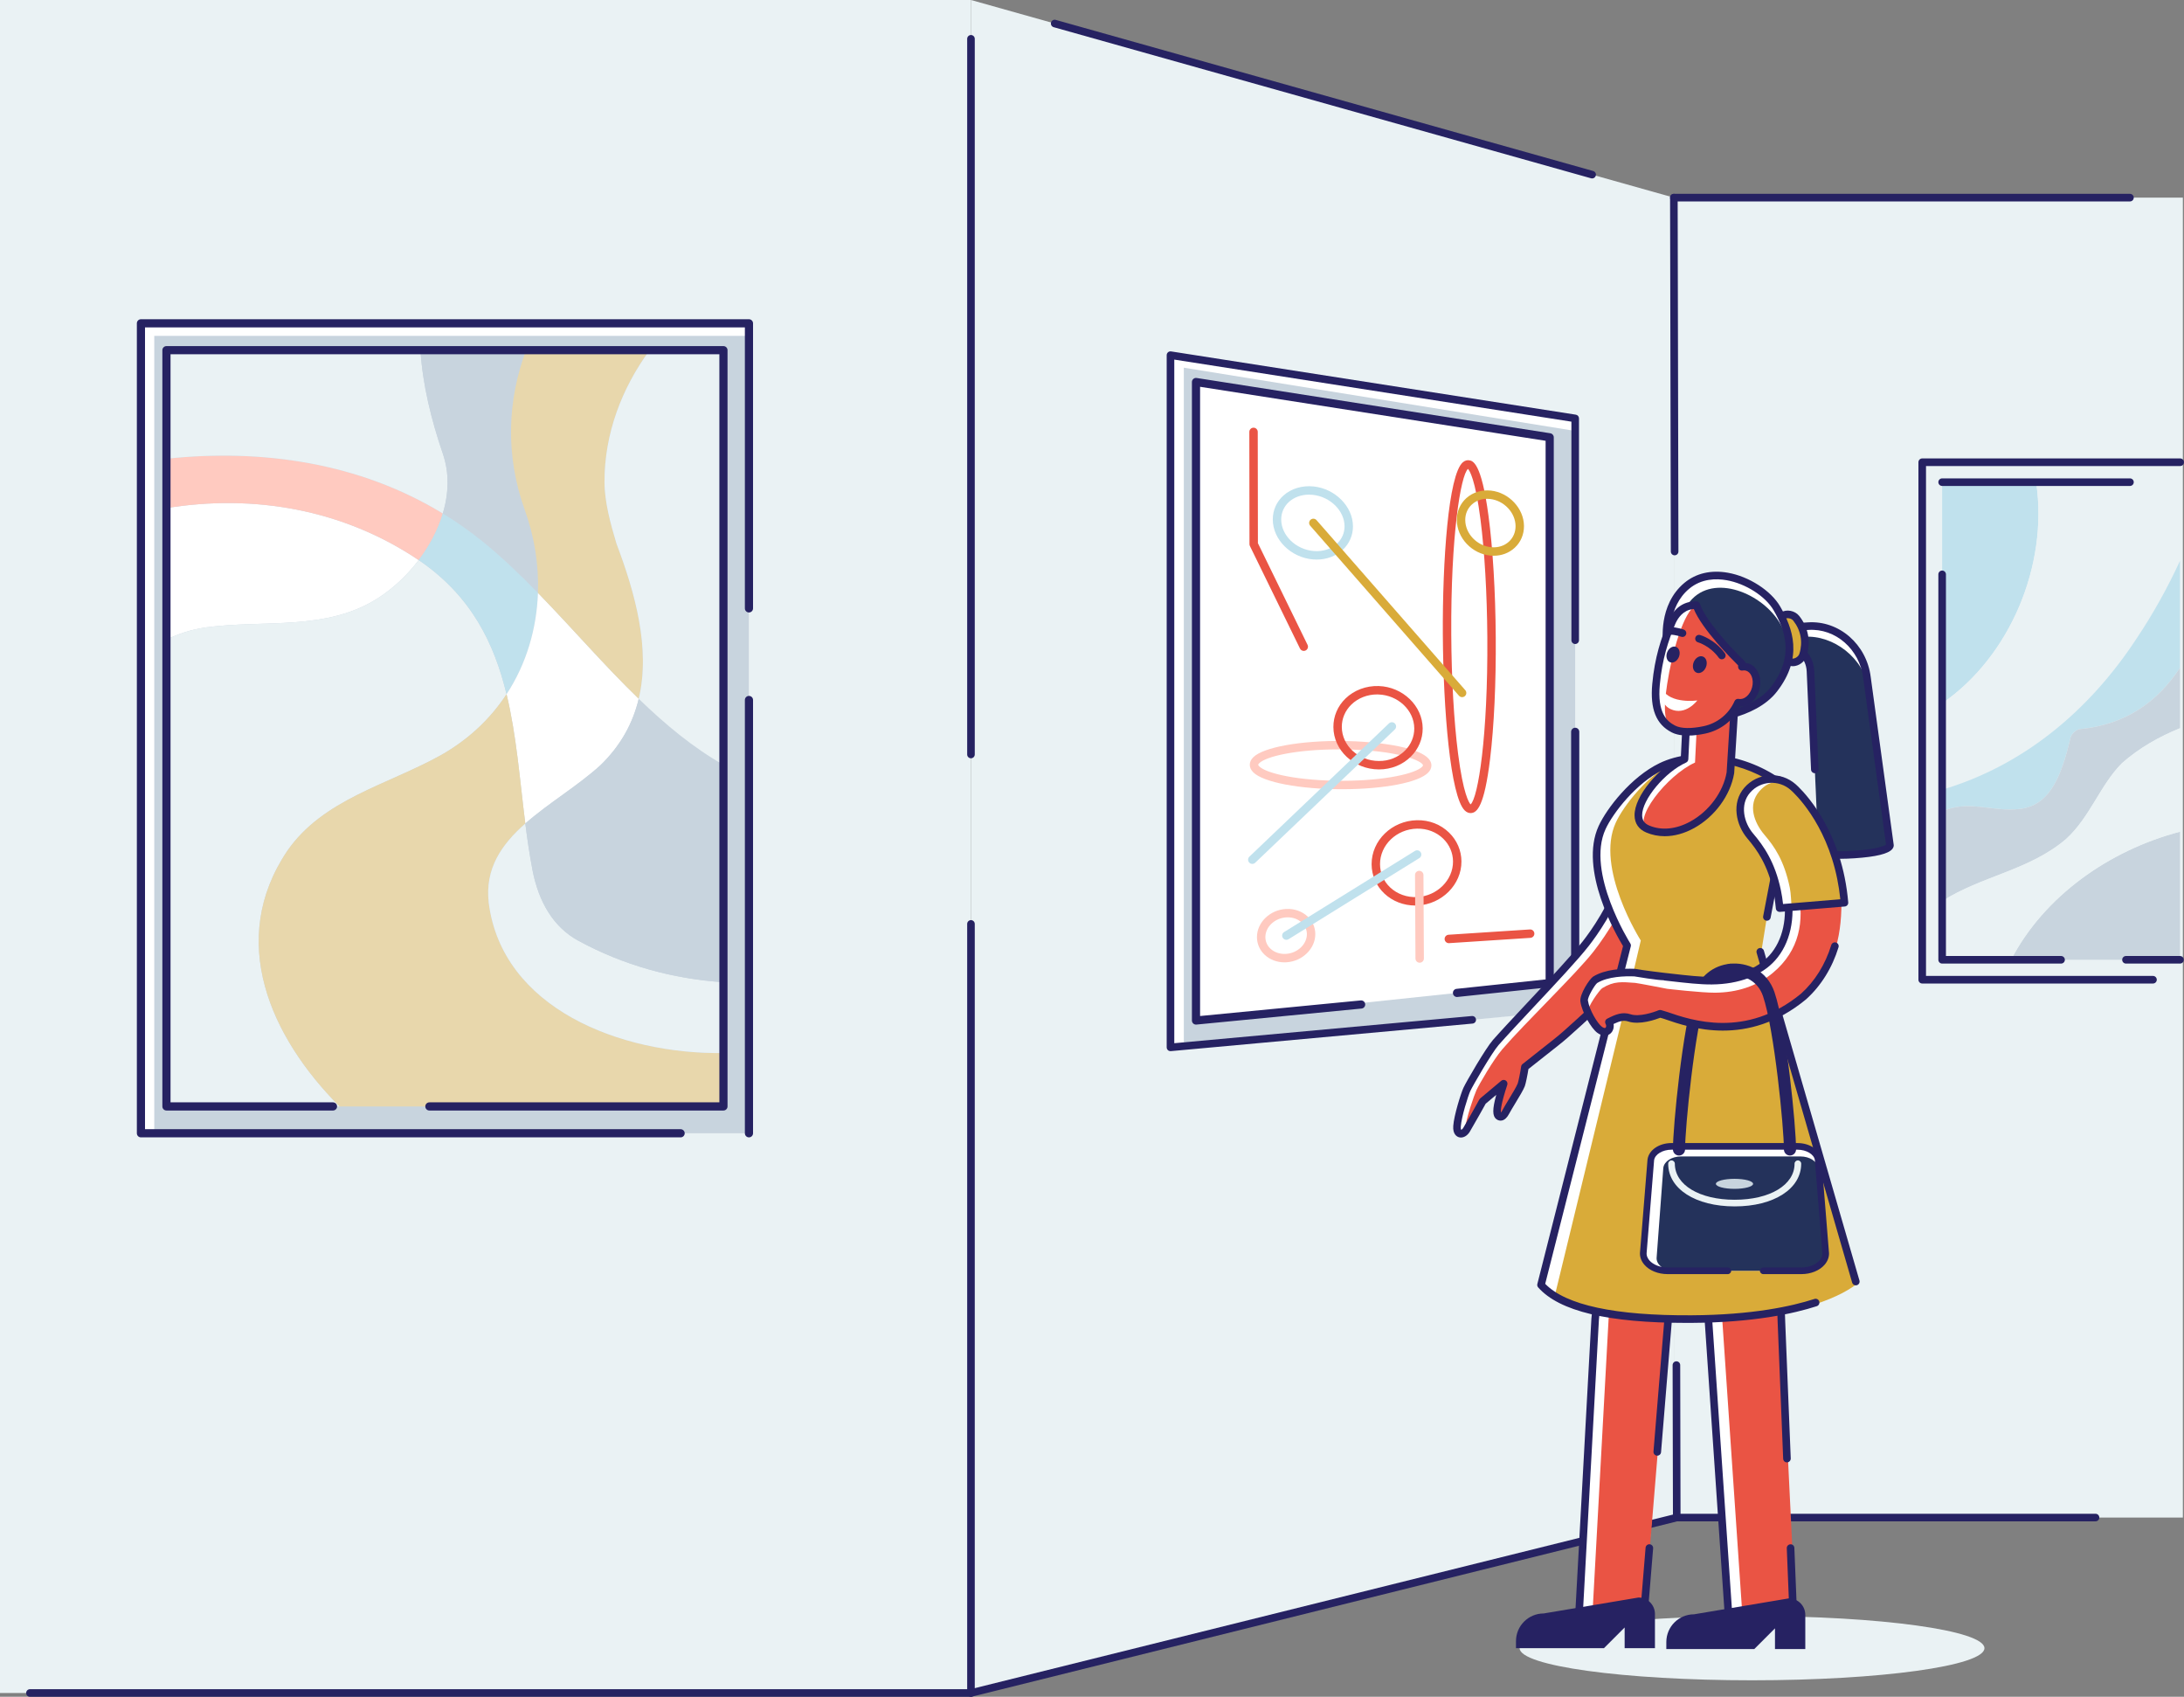 <?xml version="1.0" encoding="UTF-8"?><svg xmlns="http://www.w3.org/2000/svg" xmlns:xlink="http://www.w3.org/1999/xlink" height="683.5" preserveAspectRatio="xMidYMid meet" version="1.0" viewBox="0.0 -0.0 880.0 683.5" width="880.0" zoomAndPan="magnify"><rect x="0.0" y="-0.0" width="880.0" height="683.5" fill="#808080" stroke="none"/><defs><clipPath id="a"><path d="M 674 79 L 879.988 79 L 879.988 612 L 674 612 Z M 674 79"/></clipPath><clipPath id="b"><path d="M 772 184 L 879.988 184 L 879.988 397 L 772 397 Z M 772 184"/></clipPath><clipPath id="c"><path d="M 855 385 L 879.988 385 L 879.988 389 L 855 389 Z M 855 385"/></clipPath><clipPath id="d"><path d="M 389 609 L 846 609 L 846 683.5 L 389 683.5 Z M 389 609"/></clipPath><clipPath id="e"><path d="M 10 370 L 393 370 L 393 683.5 L 10 683.5 Z M 10 370"/></clipPath></defs><g><g id="change1_1"><path d="M 391.234 681.973 L 0 681.973 L 0 -0.004 L 391.234 -0.004 L 391.234 681.973" fill="#eaf2f4"/></g><g clip-path="url(#a)" id="change1_11"><path d="M 674.449 611.297 L 879.539 611.297 L 879.539 79.609 L 674.449 79.609 L 674.449 611.297" fill="#eaf2f4"/></g><g id="change1_2"><path d="M 674.449 611.297 L 391.234 681.973 L 391.234 -0.004 L 674.449 79.609 L 674.449 611.297" fill="#eaf2f4"/></g><g id="change2_1"><path d="M 820.5 194.77 C 820.473 194.59 820.445 194.406 820.418 194.227 L 782.551 194.227 L 782.551 283.32 C 810.07 264.34 825.199 227.652 820.5 194.77" fill="#c0e1ed"/></g><g id="change1_3"><path d="M 860.707 257.488 C 867.605 247.223 873.438 236.672 878.387 225.895 L 878.387 194.227 L 820.418 194.227 C 820.445 194.406 820.473 194.59 820.5 194.77 C 825.199 227.652 810.07 264.34 782.551 283.32 L 782.551 318.105 C 814.996 308.488 841.516 286.656 860.707 257.488" fill="#eaf2f4"/></g><g id="change2_2"><path d="M 814.066 325.84 C 826.934 324.23 830.953 310.562 834.168 297.695 C 834.168 296.09 836.582 293.676 838.191 293.676 C 856.691 291.887 869.43 282.562 878.387 268.996 L 878.387 225.895 C 873.438 236.672 867.605 247.223 860.707 257.488 C 841.516 286.656 814.996 308.488 782.551 318.105 L 782.551 326.902 C 792.898 321.949 802.875 327.238 814.066 325.84" fill="#c0e1ed"/></g><g id="change3_1"><path d="M 810.312 386.621 L 878.387 386.621 L 878.387 335.023 C 849.891 342.504 823.684 360.922 810.312 386.621" fill="#c8d4de"/></g><g id="change3_2"><path d="M 855.078 307.344 C 862.117 301.184 870.02 296.738 878.387 293.34 L 878.387 268.996 C 869.43 282.562 856.691 291.887 838.191 293.676 C 836.582 293.676 834.168 296.09 834.168 297.695 C 830.953 310.562 826.934 324.23 814.066 325.84 C 802.875 327.238 792.898 321.949 782.551 326.902 L 782.551 363.008 C 798.465 352.797 817.695 350.645 832.562 337.902 C 842.211 329.055 846.23 316.191 855.078 307.344" fill="#c8d4de"/></g><g id="change1_4"><path d="M 855.078 307.344 C 846.23 316.191 842.211 329.055 832.562 337.902 C 817.695 350.645 798.465 352.797 782.551 363.008 L 782.551 386.621 L 810.312 386.621 C 823.684 360.922 849.891 342.504 878.387 335.023 L 878.387 293.34 C 870.02 296.738 862.117 301.184 855.078 307.344" fill="#eaf2f4"/></g><g clip-path="url(#b)" id="change4_37"><path d="M 867.504 396.18 L 774.52 396.18 C 773.676 396.18 772.992 395.492 772.992 394.652 L 772.992 186.195 C 772.992 185.352 773.676 184.664 774.52 184.664 L 878.469 184.664 C 879.312 184.664 879.996 185.352 879.996 186.195 C 879.996 187.035 879.312 187.723 878.469 187.723 L 776.047 187.723 L 776.047 393.121 L 867.504 393.121 C 868.348 393.121 869.031 393.809 869.031 394.652 C 869.031 395.492 868.348 396.18 867.504 396.18" fill="#262262"/></g><g id="change4_1"><path d="M 858.227 195.754 L 782.551 195.754 C 781.707 195.754 781.023 195.07 781.023 194.227 C 781.023 193.383 781.707 192.699 782.551 192.699 L 858.227 192.699 C 859.07 192.699 859.754 193.383 859.754 194.227 C 859.754 195.07 859.07 195.754 858.227 195.754" fill="#262262"/></g><g id="change4_2"><path d="M 830.469 388.148 L 782.551 388.148 C 781.707 388.148 781.023 387.465 781.023 386.621 L 781.023 231.359 C 781.023 230.516 781.707 229.832 782.551 229.832 C 783.395 229.832 784.082 230.516 784.082 231.359 L 784.082 385.094 L 830.469 385.094 C 831.312 385.094 831.996 385.777 831.996 386.621 C 831.996 387.465 831.312 388.148 830.469 388.148" fill="#262262"/></g><g clip-path="url(#c)" id="change4_36"><path d="M 878.387 388.148 L 856.621 388.148 C 855.777 388.148 855.094 387.465 855.094 386.621 C 855.094 385.777 855.777 385.094 856.621 385.094 L 878.387 385.094 C 879.23 385.094 879.914 385.777 879.914 386.621 C 879.914 387.465 879.23 388.148 878.387 388.148" fill="#262262"/></g><g clip-path="url(#d)" id="change4_38"><path d="M 391.234 683.5 C 390.551 683.5 389.926 683.035 389.754 682.34 C 389.551 681.52 390.047 680.691 390.867 680.488 L 675.238 609.812 C 675.359 609.781 675.484 609.77 675.609 609.77 L 844.348 609.77 C 845.191 609.77 845.875 610.453 845.875 611.297 C 845.875 612.141 845.191 612.824 844.348 612.824 L 675.797 612.824 L 391.605 683.453 C 391.48 683.484 391.355 683.5 391.234 683.5" fill="#262262"/></g><g clip-path="url(#e)" id="change4_35"><path d="M 391.234 683.5 L 12.062 683.5 C 11.219 683.5 10.535 682.816 10.535 681.973 C 10.535 681.129 11.219 680.445 12.062 680.445 L 389.707 680.445 L 389.707 372.172 C 389.707 371.328 390.391 370.645 391.234 370.645 C 392.078 370.645 392.762 371.328 392.762 372.172 L 392.762 681.973 C 392.762 682.816 392.078 683.5 391.234 683.5" fill="#262262"/></g><g id="change4_3"><path d="M 391.234 305.449 C 390.391 305.449 389.707 304.766 389.707 303.922 L 389.707 15.637 C 389.707 14.793 390.391 14.109 391.234 14.109 C 392.078 14.109 392.762 14.793 392.762 15.637 L 392.762 303.922 C 392.762 304.766 392.078 305.449 391.234 305.449" fill="#262262"/></g><g id="change4_4"><path d="M 641.52 71.883 C 641.383 71.883 641.246 71.863 641.105 71.824 L 424.551 10.949 C 423.738 10.719 423.266 9.879 423.492 9.066 C 423.723 8.254 424.566 7.781 425.375 8.008 L 641.934 68.883 C 642.746 69.113 643.219 69.953 642.992 70.77 C 642.801 71.441 642.188 71.883 641.52 71.883" fill="#262262"/></g><g id="change4_5"><path d="M 674.758 223.695 C 673.918 223.695 673.234 223.016 673.23 222.172 L 672.922 79.613 C 672.918 78.77 673.602 78.086 674.445 78.082 C 674.445 78.082 674.449 78.082 674.449 78.082 C 675.289 78.082 675.977 78.766 675.977 79.609 L 676.289 222.164 C 676.289 223.008 675.605 223.695 674.762 223.695 C 674.762 223.695 674.762 223.695 674.758 223.695" fill="#262262"/></g><g id="change4_6"><path d="M 675.609 612.824 C 674.766 612.824 674.082 612.141 674.082 611.297 L 673.945 549.891 C 673.945 549.047 674.629 548.363 675.473 548.359 C 676.316 548.359 677 549.043 677.004 549.887 L 677.137 611.293 C 677.137 612.137 676.457 612.82 675.613 612.824 C 675.609 612.824 675.609 612.824 675.609 612.824" fill="#262262"/></g><g id="change4_7"><path d="M 858.227 81.141 L 674.449 81.141 C 673.605 81.141 672.922 80.453 672.922 79.609 C 672.922 78.766 673.605 78.082 674.449 78.082 L 858.227 78.082 C 859.07 78.082 859.754 78.766 859.754 79.609 C 859.754 80.453 859.07 81.141 858.227 81.141" fill="#262262"/></g><g id="change5_1"><path d="M 471.625 421.898 L 471.625 143.066 L 634.695 168.543 L 634.695 406.828 L 471.625 421.898" fill="#fff"/></g><g id="change3_3"><path d="M 477 421.898 L 477 148.113 L 634.695 173.594 L 634.695 406.828 L 477 421.898" fill="#c8d4de"/></g><g id="change5_2"><path d="M 624.414 396.012 L 481.906 411.078 L 481.906 153.883 L 624.414 176.152 L 624.414 396.012" fill="#fff"/></g><g id="change4_8"><path d="M 471.629 423.426 C 471.246 423.426 470.879 423.285 470.598 423.027 C 470.281 422.738 470.098 422.324 470.098 421.898 L 470.098 143.066 C 470.098 142.617 470.293 142.195 470.633 141.902 C 470.973 141.613 471.418 141.484 471.863 141.555 L 634.93 167.035 C 635.676 167.148 636.223 167.789 636.223 168.543 L 636.223 257.891 C 636.223 258.734 635.539 259.418 634.695 259.418 C 633.852 259.418 633.168 258.734 633.168 257.891 L 633.168 169.852 L 473.156 144.852 L 473.156 420.223 L 593.066 409.273 C 593.91 409.195 594.648 409.816 594.727 410.656 C 594.805 411.496 594.184 412.238 593.344 412.316 L 471.766 423.418 C 471.719 423.422 471.672 423.426 471.629 423.426" fill="#262262"/></g><g id="change4_9"><path d="M 634.695 408.477 C 633.789 408.477 633.051 407.738 633.051 406.828 L 633.051 294.789 C 633.051 293.883 633.789 293.145 634.695 293.145 C 635.602 293.145 636.34 293.883 636.34 294.789 L 636.34 406.828 C 636.34 407.738 635.602 408.477 634.695 408.477" fill="#262262"/></g><g id="change4_10"><path d="M 481.906 412.723 C 481.496 412.723 481.105 412.574 480.801 412.297 C 480.457 411.984 480.262 411.543 480.262 411.078 L 480.262 153.883 C 480.262 153.402 480.473 152.945 480.836 152.633 C 481.199 152.32 481.684 152.18 482.16 152.258 L 624.672 174.527 C 625.469 174.652 626.062 175.344 626.062 176.152 L 626.062 396.012 C 626.062 396.855 625.426 397.559 624.59 397.648 L 587.234 401.598 C 586.328 401.699 585.523 401.035 585.43 400.137 C 585.332 399.23 585.988 398.422 586.891 398.324 L 622.773 394.531 L 622.773 177.559 L 483.551 155.805 L 483.551 409.27 L 548.285 402.988 C 549.191 402.906 549.996 403.566 550.082 404.469 C 550.168 405.371 549.508 406.176 548.605 406.266 L 482.062 412.719 C 482.012 412.723 481.957 412.723 481.906 412.723" fill="#262262"/></g><g id="change2_3"><path d="M 527.457 199.25 C 524.355 199.25 521.477 200.273 519.391 202.152 C 517.352 203.988 516.234 206.512 516.238 209.262 C 516.25 215.672 522.141 221.371 529.367 221.965 C 532.949 222.258 536.352 221.184 538.691 219.02 C 540.676 217.184 541.766 214.684 541.758 211.984 C 541.734 205.754 536 200.078 528.977 199.332 C 528.465 199.277 527.957 199.25 527.457 199.25 Z M 530.523 225.402 C 530.047 225.402 529.57 225.383 529.09 225.344 C 520.148 224.613 512.863 217.398 512.848 209.266 C 512.84 205.543 514.355 202.121 517.117 199.633 C 520.254 196.805 524.707 195.465 529.336 195.957 C 538.027 196.879 545.121 204.062 545.148 211.973 C 545.164 215.637 543.688 219.023 540.996 221.512 C 538.281 224.02 534.523 225.402 530.523 225.402" fill="#c0e1ed"/></g><g id="change6_1"><path d="M 556.055 348.129 C 556.066 351.676 557.512 354.988 560.117 357.453 C 562.945 360.137 566.922 361.566 571.016 361.355 C 579.031 360.957 585.512 354.523 585.465 347.012 C 585.445 343.555 584.047 340.297 581.527 337.844 C 578.766 335.152 575.016 333.715 570.973 333.793 C 562.715 333.957 556.02 340.387 556.055 348.129 Z M 570.246 364.766 C 565.562 364.766 561.062 363.027 557.781 359.918 C 554.496 356.805 552.68 352.625 552.66 348.145 C 552.621 338.559 560.805 330.602 570.906 330.402 C 575.883 330.281 580.48 332.082 583.895 335.41 C 587.07 338.508 588.832 342.617 588.859 346.988 C 588.914 356.293 580.988 364.258 571.184 364.742 C 570.871 364.758 570.559 364.766 570.246 364.766" fill="#ea5444"/></g><g id="change7_1"><path d="M 518.871 369.52 C 518.707 369.52 518.547 369.523 518.383 369.531 C 513.676 369.773 509.852 373.344 509.859 377.488 C 509.863 379.262 510.594 380.926 511.926 382.164 C 513.516 383.648 515.809 384.402 518.219 384.238 C 522.844 383.926 526.598 380.355 526.586 376.289 C 526.582 374.539 525.859 372.891 524.551 371.656 C 523.105 370.285 521.055 369.52 518.871 369.52 Z M 517.574 387.656 C 514.551 387.656 511.688 386.582 509.613 384.645 C 507.586 382.758 506.469 380.219 506.465 377.492 C 506.457 371.57 511.727 366.477 518.211 366.145 C 521.5 365.969 524.66 367.086 526.887 369.191 C 528.871 371.074 529.973 373.59 529.977 376.277 C 529.992 382.102 524.824 387.191 518.449 387.625 C 518.156 387.645 517.863 387.656 517.574 387.656" fill="#ffcac0"/></g><g id="change6_2"><path d="M 591.496 188.879 C 588.527 191.461 584.523 216.039 584.758 255.672 C 584.859 273.469 585.828 290.43 587.48 303.43 C 589.578 319.926 591.934 323.387 592.547 324.027 C 595.547 321.449 599.566 296.668 599.289 256.676 C 599.168 239.051 598.195 222.242 596.547 209.352 C 594.453 192.984 592.113 189.527 591.496 188.879 Z M 592.535 327.523 C 591.945 327.523 591.07 327.336 590.191 326.477 C 584.379 320.773 581.539 285.785 581.363 255.691 C 581.188 225.84 583.617 191.379 589.367 186.262 C 590.316 185.414 591.25 185.328 591.867 185.406 C 593.355 185.59 596.848 186.02 599.746 207.668 C 601.512 220.852 602.555 238.25 602.684 256.652 C 602.812 275.156 602 292.574 600.402 305.699 C 598.07 324.867 595.137 327.488 592.57 327.523 C 592.559 327.523 592.547 327.523 592.535 327.523" fill="#ea5444"/></g><g id="change7_2"><path d="M 539.527 301.859 C 522.285 301.859 510.152 304.688 507.367 307.445 C 507.07 307.738 506.969 307.961 506.969 308.066 C 506.969 308.18 507.074 308.406 507.375 308.703 C 510.266 311.578 523.117 314.57 541.332 314.52 C 558.352 314.445 570.352 311.562 573 308.887 C 573.273 308.609 573.371 308.406 573.371 308.312 C 573.359 306.637 563.477 302.113 541.266 301.871 C 540.684 301.863 540.102 301.859 539.527 301.859 Z M 540.691 317.914 C 523.66 317.914 509.031 315.137 504.984 311.109 C 504.051 310.184 503.574 309.16 503.574 308.074 C 503.574 306.98 504.047 305.961 504.98 305.035 C 509.066 300.984 524.004 298.293 541.305 298.477 C 553.551 298.609 576.723 300.836 576.762 308.293 C 576.77 309.359 576.312 310.363 575.41 311.273 C 571.551 315.176 557.859 317.844 541.348 317.91 C 541.129 317.91 540.91 317.914 540.691 317.914" fill="#ffcac0"/></g><g id="change6_3"><path d="M 554.879 279.73 C 550.945 279.73 547.191 281.199 544.516 283.801 C 542.016 286.23 540.645 289.434 540.656 292.828 C 540.684 300.363 547.375 306.516 555.578 306.543 C 559.648 306.594 563.402 305.059 566.125 302.328 C 568.547 299.906 569.867 296.742 569.852 293.422 C 569.812 286.133 563.324 279.996 555.387 279.742 C 555.219 279.734 555.051 279.73 554.879 279.73 Z M 555.633 309.934 C 555.609 309.934 555.59 309.934 555.566 309.934 C 545.504 309.902 537.297 302.234 537.266 292.84 C 537.25 288.516 538.984 284.441 542.148 281.367 C 545.598 278.016 550.473 276.188 555.496 276.348 C 565.234 276.66 573.195 284.312 573.242 293.402 C 573.266 297.637 571.59 301.656 568.527 304.727 C 565.172 308.086 560.594 309.934 555.633 309.934" fill="#ea5444"/></g><g id="change8_1"><path d="M 599.191 200.93 C 596.863 200.93 594.734 201.707 593.109 203.172 C 591.344 204.762 590.379 207.004 590.395 209.492 C 590.43 215.008 595.141 219.914 600.898 220.426 C 603.637 220.676 606.164 219.867 608.016 218.164 C 609.742 216.57 610.684 214.344 610.664 211.895 C 610.621 206.516 606.02 201.629 600.402 200.996 C 599.992 200.953 599.59 200.93 599.191 200.93 Z M 601.863 223.863 C 601.445 223.863 601.023 223.844 600.598 223.805 C 593.145 223.141 587.047 216.73 587 209.512 C 586.98 206.043 588.344 202.895 590.84 200.648 C 593.438 198.312 597.055 197.207 600.777 197.625 C 608.047 198.438 614.004 204.828 614.059 211.867 C 614.082 215.289 612.754 218.41 610.312 220.656 C 608.047 222.746 605.082 223.863 601.863 223.863" fill="#d9ab39"/></g><g id="change2_4"><path d="M 504.594 347.996 C 504.145 347.996 503.699 347.82 503.363 347.473 C 502.719 346.793 502.742 345.719 503.422 345.074 L 559.66 291.398 C 560.34 290.75 561.414 290.773 562.059 291.453 C 562.707 292.133 562.68 293.203 562.004 293.852 L 505.762 347.527 C 505.434 347.84 505.012 347.996 504.594 347.996" fill="#c0e1ed"/></g><g id="change8_2"><path d="M 589.133 280.824 C 588.66 280.824 588.191 280.629 587.855 280.242 L 527.914 211.758 C 527.297 211.051 527.371 209.98 528.074 209.363 C 528.781 208.746 529.852 208.816 530.469 209.523 L 590.406 278.012 C 591.023 278.715 590.953 279.785 590.246 280.402 C 589.926 280.684 589.527 280.824 589.133 280.824" fill="#d9ab39"/></g><g id="change7_3"><path d="M 572.027 387.801 C 571.098 387.801 570.336 387.047 570.332 386.113 L 570.156 352.48 C 570.152 351.543 570.906 350.781 571.844 350.777 C 571.848 350.777 571.852 350.777 571.855 350.777 C 572.785 350.777 573.547 351.531 573.551 352.465 L 573.727 386.098 C 573.73 387.031 572.977 387.797 572.039 387.801 C 572.035 387.801 572.031 387.801 572.027 387.801" fill="#ffcac0"/></g><g id="change6_4"><path d="M 583.777 379.922 C 582.891 379.922 582.145 379.234 582.086 378.336 C 582.027 377.402 582.734 376.594 583.672 376.531 L 616.438 374.402 C 617.367 374.328 618.18 375.051 618.238 375.984 C 618.301 376.918 617.59 377.727 616.656 377.785 L 583.891 379.918 C 583.852 379.922 583.816 379.922 583.777 379.922" fill="#ea5444"/></g><g id="change2_5"><path d="M 518.316 378.578 C 517.75 378.578 517.195 378.293 516.871 377.773 C 516.379 376.98 516.625 375.934 517.422 375.438 L 570.109 342.773 C 570.906 342.281 571.949 342.527 572.445 343.32 C 572.938 344.117 572.691 345.164 571.898 345.656 L 519.211 378.324 C 518.93 378.496 518.621 378.578 518.316 378.578" fill="#c0e1ed"/></g><g id="change6_5"><path d="M 525.328 262.195 C 524.703 262.195 524.098 261.844 523.805 261.242 L 503.625 219.938 C 503.512 219.707 503.453 219.453 503.453 219.195 L 503.395 173.98 C 503.391 173.043 504.148 172.281 505.086 172.281 C 505.09 172.281 505.09 172.281 505.09 172.281 C 506.023 172.281 506.785 173.039 506.785 173.977 L 506.848 218.801 L 526.852 259.754 C 527.266 260.594 526.914 261.609 526.074 262.023 C 525.832 262.141 525.578 262.195 525.328 262.195" fill="#ea5444"/></g><g id="change1_5"><path d="M 799.594 663.918 C 799.594 671.062 757.664 676.852 705.945 676.852 C 654.227 676.852 612.301 671.062 612.301 663.918 C 612.301 656.777 654.227 650.984 705.945 650.984 C 757.664 650.984 799.594 656.777 799.594 663.918" fill="#eaf2f4"/></g><g id="change5_3"><path d="M 56.789 456.508 L 56.789 130.242 L 301.777 130.242 L 301.777 456.508 L 56.789 456.508" fill="#fff"/></g><g id="change3_4"><path d="M 62.16 456.508 L 62.16 135.293 L 301.777 135.293 L 301.777 456.508 L 62.16 456.508" fill="#c8d4de"/></g><g id="change5_4"><path d="M 67.066 204.676 L 67.066 257.637 C 71.895 255.277 77.133 253.586 82.75 252.742 C 106.875 249.527 131.801 254.352 152.707 240.684 C 158.652 236.805 164.176 231.594 168.703 225.617 C 138.141 205.094 102.148 198.957 67.066 204.676" fill="#fff"/></g><g id="change7_4"><path d="M 67.066 184.789 L 67.066 204.676 C 102.148 198.957 138.141 205.094 168.703 225.617 C 173.035 219.898 176.445 213.477 178.426 206.844 C 144.777 186.32 105.465 180.688 67.066 184.789" fill="#ffcac0"/></g><g id="change1_6"><path d="M 178.438 182.785 C 173.727 168.984 170.289 154.898 169.414 141.062 L 67.066 141.062 L 67.066 184.789 C 105.465 180.688 144.777 186.32 178.426 206.844 C 180.812 198.844 181.121 190.539 178.438 182.785" fill="#eaf2f4"/></g><g id="change1_7"><path d="M 169.594 226.207 C 169.301 226.008 169 225.816 168.703 225.617 C 164.176 231.594 158.652 236.805 152.707 240.684 C 131.801 254.352 106.875 249.527 82.75 252.742 C 77.133 253.586 71.895 255.277 67.066 257.637 L 67.066 445.691 L 136.82 445.691 C 108.82 417.629 91.586 378.711 115.719 342.805 C 130.191 321.895 155.926 316.266 177.637 304.207 C 188.996 297.785 197.766 289.312 204.105 279.637 C 199.125 259.059 189.965 240.426 169.594 226.207" fill="#eaf2f4"/></g><g id="change3_5"><path d="M 211.406 205.301 C 203.43 182.965 204.578 160.883 211.973 141.062 L 169.414 141.062 C 170.289 154.898 173.727 168.984 178.438 182.785 C 181.121 190.539 180.812 198.844 178.426 206.844 C 183.953 210.215 189.332 213.969 194.52 218.168 C 202.246 224.449 209.582 231.48 216.754 238.836 C 217.152 227.531 215.328 216.082 211.406 205.301" fill="#c8d4de"/></g><g id="change2_6"><path d="M 194.52 218.168 C 189.332 213.969 183.953 210.215 178.426 206.844 C 176.445 213.477 173.035 219.898 168.703 225.617 C 169 225.816 169.301 226.008 169.594 226.207 C 189.965 240.426 199.125 259.059 204.105 279.637 C 212.125 267.402 216.246 253.238 216.754 238.836 C 209.582 231.48 202.246 224.449 194.52 218.168" fill="#c0e1ed"/></g><g id="change5_5"><path d="M 216.754 238.836 C 216.246 253.238 212.125 267.402 204.105 279.637 C 208.109 296.168 209.418 313.957 211.664 331.734 C 220.961 323.527 232.832 316.562 241.965 308.227 C 250.289 300.16 255.074 291.086 257.363 281.488 C 243.449 268.02 230.406 252.84 216.754 238.836" fill="#fff"/></g><g id="change9_1"><path d="M 248.395 218.973 C 245.984 210.93 243.57 202.086 243.57 194.043 C 243.57 174.738 250.449 156.516 261.77 141.062 L 211.973 141.062 C 204.578 160.883 203.43 182.965 211.406 205.301 C 215.328 216.082 217.152 227.531 216.754 238.836 C 230.406 252.84 243.449 268.02 257.363 281.488 C 262.152 261.43 256.012 239.098 248.395 218.973" fill="#e8d7ac"/></g><g id="change9_2"><path d="M 196.934 363.711 C 195.305 349.867 202.129 340.148 211.664 331.734 C 209.418 313.957 208.109 296.168 204.105 279.637 C 197.766 289.312 188.996 297.785 177.637 304.207 C 155.926 316.266 130.191 321.895 115.719 342.805 C 91.586 378.711 108.82 417.629 136.82 445.691 L 291.5 445.691 L 291.5 424.176 C 249.766 424.773 202.309 406.027 196.934 363.711" fill="#e8d7ac"/></g><g id="change1_8"><path d="M 214.625 350.844 C 213.402 344.516 212.473 338.125 211.664 331.734 C 202.129 340.148 195.305 349.867 196.934 363.711 C 202.309 406.027 249.766 424.773 291.5 424.176 L 291.5 395.652 C 271.254 394.371 251.188 388.812 233.117 378.988 C 222.664 373.359 217.035 362.906 214.625 350.844" fill="#eaf2f4"/></g><g id="change3_6"><path d="M 241.965 308.227 C 232.832 316.562 220.961 323.527 211.664 331.734 C 212.473 338.125 213.402 344.516 214.625 350.844 C 217.035 362.906 222.664 373.359 233.117 378.988 C 251.188 388.812 271.254 394.371 291.5 395.652 L 291.5 308.09 C 279.168 301.09 268.012 291.793 257.363 281.488 C 255.074 291.086 250.289 300.16 241.965 308.227" fill="#c8d4de"/></g><g id="change1_9"><path d="M 261.77 141.062 C 250.449 156.516 243.57 174.738 243.57 194.043 C 243.57 202.086 245.984 210.93 248.395 218.973 C 256.012 239.098 262.152 261.43 257.363 281.488 C 268.012 291.793 279.168 301.09 291.5 308.09 L 291.5 141.062 L 261.77 141.062" fill="#eaf2f4"/></g><g id="change4_11"><path d="M 274.238 458.152 L 56.785 458.152 C 55.879 458.152 55.145 457.418 55.145 456.508 L 55.145 130.242 C 55.145 129.336 55.879 128.598 56.785 128.598 L 301.777 128.598 C 302.684 128.598 303.422 129.336 303.422 130.242 L 303.422 245.07 C 303.422 245.98 302.684 246.715 301.777 246.715 C 300.871 246.715 300.133 245.98 300.133 245.07 L 300.133 131.887 L 58.43 131.887 L 58.43 454.863 L 274.238 454.863 C 275.148 454.863 275.887 455.602 275.887 456.508 C 275.887 457.418 275.148 458.152 274.238 458.152" fill="#262262"/></g><g id="change4_12"><path d="M 301.777 458.152 C 300.871 458.152 300.133 457.418 300.133 456.508 L 300.133 281.969 C 300.133 281.062 300.871 280.324 301.777 280.324 C 302.684 280.324 303.422 281.062 303.422 281.969 L 303.422 456.508 C 303.422 457.418 302.684 458.152 301.777 458.152" fill="#262262"/></g><g id="change4_13"><path d="M 291.5 447.336 L 173.008 447.336 C 172.102 447.336 171.363 446.598 171.363 445.691 C 171.363 444.781 172.102 444.047 173.008 444.047 L 289.855 444.047 L 289.855 142.707 L 68.711 142.707 L 68.711 444.047 L 134.172 444.047 C 135.082 444.047 135.816 444.781 135.816 445.691 C 135.816 446.598 135.082 447.336 134.172 447.336 L 67.066 447.336 C 66.156 447.336 65.422 446.598 65.422 445.691 L 65.422 141.062 C 65.422 140.152 66.156 139.418 67.066 139.418 L 291.5 139.418 C 292.406 139.418 293.145 140.152 293.145 141.062 L 293.145 445.691 C 293.145 446.598 292.406 447.336 291.5 447.336" fill="#262262"/></g><g id="change5_6"><path d="M 672.121 531.867 L 692.965 414.344 L 655.277 409.695 L 642.742 531.273 L 636.105 652.492 L 662.117 653.449 L 672.121 531.867" fill="#fff"/></g><g id="change6_6"><path d="M 672.332 531.867 L 692.883 414.344 L 660.691 409.695 L 648.156 531.273 L 641.52 652.492 L 662.328 653.449 L 672.332 531.867" fill="#ea5444"/></g><g id="change4_14"><path d="M 662.121 654.977 C 662.102 654.977 662.082 654.977 662.062 654.973 L 636.051 654.02 C 635.641 654.004 635.254 653.824 634.98 653.523 C 634.703 653.219 634.559 652.82 634.582 652.41 L 641.219 531.191 L 653.758 409.539 C 653.801 409.133 654.004 408.758 654.324 408.5 C 654.645 408.246 655.059 408.133 655.465 408.18 L 693.152 412.824 C 693.57 412.879 693.945 413.098 694.195 413.434 C 694.445 413.77 694.543 414.195 694.473 414.609 L 673.637 532.066 L 669.285 584.973 C 669.215 585.816 668.465 586.438 667.637 586.371 C 666.797 586.301 666.172 585.566 666.238 584.723 L 670.598 531.742 C 670.602 531.695 670.609 531.648 670.617 531.602 L 691.18 415.66 L 656.637 411.402 L 644.262 531.43 L 637.719 651.023 L 660.715 651.867 L 663.055 623.453 C 663.121 622.613 663.871 621.984 664.703 622.055 C 665.543 622.125 666.168 622.863 666.098 623.703 L 663.641 653.574 C 663.578 654.367 662.91 654.977 662.121 654.977" fill="#262262"/></g><g id="change4_15"><path d="M 660.199 643.512 L 622 649.93 C 615.836 649.93 610.836 654.926 610.836 661.094 L 610.836 663.918 L 646.277 663.918 C 649.535 660.66 651.359 658.836 654.617 655.582 L 654.617 663.918 L 666.828 663.918 L 666.828 650.141 C 666.828 646.48 663.859 643.512 660.199 643.512" fill="#262262"/></g><g id="change5_7"><path d="M 717.789 532.32 L 716.367 413.637 L 679.566 409.008 L 688.375 531.727 L 696.629 652.844 L 722.695 653.793 L 717.789 532.32" fill="#fff"/></g><g id="change6_7"><path d="M 717.73 532.32 L 715.152 413.473 L 685.152 409.008 L 693.961 531.727 L 702.215 652.844 L 723.664 653.793 L 717.73 532.32" fill="#ea5444"/></g><g id="change4_16"><path d="M 722.695 655.324 C 722.68 655.324 722.66 655.32 722.641 655.32 L 696.574 654.371 C 695.793 654.344 695.16 653.73 695.105 652.949 L 686.852 531.832 L 678.043 409.117 C 678.012 408.656 678.188 408.207 678.52 407.895 C 678.855 407.578 679.316 407.434 679.773 407.492 L 713.938 412.121 C 714.676 412.223 715.234 412.84 715.258 413.586 L 719.312 532.27 L 721.547 587.477 C 721.578 588.32 720.926 589.031 720.082 589.066 C 719.211 589.121 718.527 588.445 718.492 587.602 L 716.262 532.383 L 712.25 414.977 L 681.227 410.773 L 689.898 531.617 L 698.062 651.367 L 721.105 652.207 L 719.949 623.656 C 719.914 622.816 720.57 622.102 721.414 622.07 C 722.301 622.027 722.969 622.691 723.004 623.535 L 724.223 653.734 C 724.242 654.156 724.078 654.57 723.781 654.871 C 723.492 655.16 723.102 655.324 722.695 655.324" fill="#262262"/></g><g id="change4_17"><path d="M 720.777 643.859 L 682.582 650.273 C 676.414 650.273 671.414 655.273 671.414 661.441 L 671.414 664.266 L 706.855 664.266 C 710.113 661.012 711.938 659.184 715.195 655.926 L 715.195 664.266 L 727.406 664.266 L 727.406 650.488 C 727.406 646.828 724.438 643.859 720.777 643.859" fill="#262262"/></g><g id="change5_8"><path d="M 653.582 354.188 C 650.504 362.695 644.648 372.797 638.98 380.074 C 632.07 388.941 611.914 409.211 603.172 419.441 C 599.457 423.785 591.898 436.969 591.055 438.82 C 590.109 440.902 587.367 449.531 587.082 453.668 C 586.816 457.52 589.586 457.34 590.941 455.039 C 593.688 450.391 597.414 443.617 597.414 443.617 L 605.875 436.531 C 603.922 442.445 602.312 448.406 603.832 449.59 C 605.098 450.57 606.211 448.906 606.723 447.941 C 608.188 445.172 612.137 439.203 612.969 436.984 C 613.254 436.227 614.012 432.664 614.355 430.305 C 620.23 425.57 627.895 419.32 630.664 416.828 C 635.051 412.879 643.617 404.258 647.883 400.172 C 652.801 395.469 658.766 388.156 662.402 382.41 C 666.727 375.578 670.848 368.348 673.875 360.848 L 653.582 354.188" fill="#fff"/></g><g id="change6_8"><path d="M 657.512 356.531 C 654.434 365.039 647.809 375.941 642.141 383.219 C 635.121 392.234 614.488 412.016 605.312 422.688 C 601.66 426.934 595.852 437.035 594.906 439.117 C 593.957 441.199 590.754 450.512 590.34 454.637 C 590.145 456.562 592.352 453.281 593.711 450.98 C 596.457 446.328 597.68 443.73 597.68 443.73 L 605.875 436.531 C 604.633 440.5 601.156 454.609 606.598 448.387 C 608.66 446.027 612.133 440.695 612.965 438.477 C 613.27 437.66 613.984 432.727 614.285 430.406 L 614.258 430.383 C 620.145 425.641 627.879 419.332 630.664 416.828 C 635.051 412.879 643.977 404.539 649.188 398.754 C 653.742 393.695 658.766 388.156 662.402 382.41 C 666.727 375.578 669.984 370.41 673.012 362.91 L 657.512 356.531" fill="#ea5444"/></g><g id="change4_18"><path d="M 604.871 448.488 Z M 588.664 458.215 C 588.371 458.215 588.078 458.172 587.793 458.082 C 587.043 457.848 585.324 456.941 585.559 453.562 C 585.848 449.316 588.621 440.477 589.664 438.188 C 590.73 435.852 598.621 422.246 601.535 418.938 C 604.934 415.086 610.062 409.617 615.492 403.824 C 623.934 394.824 633.5 384.621 637.773 379.133 C 641.047 374.934 648.984 363.898 651.996 352.191 C 652.109 351.766 652.398 351.406 652.789 351.207 C 653.184 351.012 653.645 350.992 654.055 351.156 L 674.449 359.43 C 675.23 359.746 675.609 360.637 675.293 361.418 C 673.051 366.969 670.012 372.887 666 379.508 C 665.562 380.227 664.621 380.461 663.902 380.02 C 663.18 379.586 662.949 378.645 663.387 377.922 C 666.973 372.004 669.758 366.676 671.875 361.684 L 654.492 354.633 C 651.055 366.246 643.418 376.859 640.184 381.012 C 635.824 386.609 626.621 396.422 617.719 405.914 C 612.309 411.688 607.195 417.141 603.828 420.961 C 601.156 423.992 593.355 437.461 592.445 439.453 C 591.496 441.535 588.871 449.914 588.605 453.773 C 588.547 454.594 588.672 454.984 588.742 455.133 C 588.93 455.066 589.297 454.82 589.629 454.266 C 592.332 449.688 596.039 442.949 596.078 442.883 C 596.168 442.719 596.289 442.57 596.434 442.449 L 604.895 435.363 C 605.418 434.922 606.168 434.887 606.734 435.27 C 607.297 435.652 607.539 436.363 607.324 437.012 C 604.805 444.645 604.641 447.258 604.77 448.137 C 604.93 447.953 605.141 447.664 605.371 447.23 C 605.965 446.102 606.926 444.516 607.945 442.836 C 609.414 440.41 611.082 437.66 611.539 436.445 C 611.766 435.84 612.605 431.98 612.91 429.621 C 612.961 429.234 613.16 428.875 613.465 428.629 C 615.711 426.82 618.18 424.887 620.531 423.039 C 624.324 420.066 627.906 417.254 629.641 415.691 L 631.477 414.047 C 635.957 410.031 642.098 404.535 645.723 400.559 L 646.332 399.891 C 648.098 397.965 651.055 394.738 654.113 390.875 C 654.637 390.215 655.602 390.105 656.262 390.629 C 656.922 391.152 657.035 392.113 656.508 392.773 C 653.379 396.723 650.379 399.996 648.586 401.953 L 647.98 402.613 C 644.25 406.711 638.047 412.266 633.516 416.324 L 631.688 417.965 C 629.875 419.594 626.25 422.438 622.414 425.445 C 620.238 427.156 617.961 428.941 615.852 430.633 C 615.5 432.98 614.746 436.586 614.398 437.52 C 613.844 439.004 612.172 441.758 610.559 444.418 C 609.566 446.062 608.625 447.609 608.07 448.656 C 607.246 450.211 606.273 451.121 605.18 451.355 C 604.391 451.527 603.578 451.324 602.895 450.797 C 601.324 449.574 601.27 446.859 602.891 441.023 L 598.617 444.605 C 597.914 445.879 594.688 451.703 592.258 455.816 C 591.363 457.328 590 458.215 588.664 458.215" fill="#262262"/></g><g id="change5_9"><path d="M 653.051 391.773 L 655.609 380.848 C 655.609 380.848 637.082 351.707 645.543 333.34 C 648.66 326.574 658.297 314.141 669.301 308.816 C 683.98 301.711 704.789 305.793 717.711 315.891 C 724.344 321.074 717.25 341.496 715.152 352.488 C 712.332 367.262 709.703 381.102 709.266 383.402 L 747.758 516.238 C 740.227 523.781 716.891 531.148 681.566 531.355 C 650.707 531.531 629.559 527.281 620.926 517.586 L 653.051 391.773" fill="#fff"/></g><g id="change8_3"><path d="M 658.562 389.781 L 661.121 378.855 C 661.121 378.855 642.594 349.715 651.055 331.348 C 654.172 324.586 663.809 312.152 674.812 306.824 C 689.488 299.719 704.68 306.672 717.602 316.77 C 724.234 321.953 717.086 339.18 715.156 350.207 C 712.371 366.145 710.238 380.352 709.801 382.648 L 747.758 517.504 C 740.438 523.004 721.625 531.367 686.301 531.57 C 655.441 531.75 635.379 527.781 626.438 522.078 L 658.562 389.781" fill="#d9ab39"/></g><g id="change4_19"><path d="M 747.758 517.77 C 747.094 517.77 746.484 517.336 746.289 516.664 L 707.801 383.824 C 707.566 383.016 708.031 382.168 708.84 381.934 C 709.656 381.699 710.5 382.164 710.734 382.977 L 749.227 515.816 C 749.461 516.625 748.992 517.473 748.184 517.707 C 748.039 517.75 747.898 517.77 747.758 517.77" fill="#262262"/></g><g id="change4_20"><path d="M 679.648 532.887 C 647.926 532.887 628.336 528.211 619.785 518.605 C 619.449 518.223 619.32 517.703 619.445 517.211 L 653.969 381.102 C 651.332 376.789 636.008 350.395 644.156 332.699 C 647.457 325.535 657.234 312.961 668.633 307.441 C 682.855 300.559 703.883 303.598 718.629 314.668 C 722.555 317.617 721.031 330.066 717.074 350.57 L 716.652 352.777 C 715.504 358.789 714.387 364.652 713.438 369.645 C 713.281 370.473 712.48 371.016 711.652 370.859 C 710.82 370.699 710.277 369.898 710.434 369.07 C 711.387 364.078 712.504 358.219 713.652 352.203 L 714.074 349.992 C 715.684 341.648 719.957 319.488 716.793 317.113 C 702.91 306.688 683.219 303.777 669.965 310.191 C 659.363 315.324 649.953 327.422 646.93 333.98 C 638.914 351.387 656.719 379.742 656.898 380.027 C 657.125 380.383 657.195 380.816 657.09 381.223 L 622.613 517.156 C 630.945 525.742 650.766 529.992 681.559 529.824 C 706.141 529.684 722.07 526.168 731.102 523.242 C 731.902 522.984 732.766 523.426 733.023 524.227 C 733.285 525.031 732.844 525.891 732.043 526.152 C 722.805 529.141 706.551 532.738 681.574 532.883 C 680.93 532.887 680.285 532.887 679.648 532.887" fill="#262262"/></g><g id="change5_10"><path d="M 729.496 270.332 C 729.199 264.07 724.191 259.512 718.301 259.906 L 718.234 252.914 L 729.379 252.188 C 740.93 251.41 750.887 262.09 752.48 274.691 L 761.516 340.527 C 761.516 340.527 757.523 343.508 747.199 344.203 C 733.047 345.152 732.68 342.465 732.68 342.465 L 729.496 270.332" fill="#fff"/></g><g id="change10_1"><path d="M 729.496 270.332 C 729.199 264.07 724.191 259.512 718.301 259.906 L 727.074 256.504 C 738.621 255.73 751.16 265.047 752.883 277.633 C 755.316 295.387 761.516 340.527 761.516 340.527 C 761.516 340.527 757.523 343.508 747.199 344.203 C 733.047 345.152 732.68 342.465 732.68 342.465 L 729.496 270.332" fill="#24325b"/></g><g id="change4_21"><path d="M 733.996 341.75 Z M 734.195 342.246 C 734.195 342.246 734.195 342.25 734.195 342.25 C 734.195 342.25 734.195 342.246 734.195 342.246 Z M 734.195 342.25 C 734.195 342.254 734.195 342.254 734.195 342.254 C 734.195 342.254 734.195 342.254 734.195 342.25 Z M 734.195 342.258 C 734.195 342.258 734.195 342.258 734.195 342.262 C 734.195 342.258 734.195 342.258 734.195 342.258 Z M 741.645 345.938 C 734.98 345.938 731.461 344.844 731.168 342.672 C 731.055 341.832 731.641 341.062 732.477 340.949 C 733.148 340.855 733.777 341.219 734.055 341.797 C 734.434 342.074 736.781 343.371 747.094 342.68 C 756.684 342.035 759.301 340.684 759.934 340.219 L 750.734 273.059 C 749.27 261.488 739.574 253.016 728.656 253.746 L 719.773 254.344 L 719.812 258.383 C 722.426 258.559 724.887 259.586 726.871 261.355 C 729.383 263.594 730.855 266.758 731.02 270.258 L 732.77 309.871 C 732.809 310.715 732.156 311.43 731.312 311.469 C 730.496 311.488 729.758 310.852 729.719 310.008 L 727.969 270.398 C 727.844 267.727 726.73 265.324 724.84 263.637 C 723.066 262.055 720.773 261.277 718.402 261.434 C 717.98 261.465 717.57 261.316 717.262 261.031 C 716.953 260.742 716.777 260.344 716.773 259.926 L 716.703 252.93 C 716.699 252.121 717.324 251.445 718.129 251.391 L 728.449 250.699 C 740.969 249.855 752.102 259.504 753.762 272.66 L 763.031 340.32 C 763.066 340.578 763.082 341.258 762.48 341.992 C 760.902 343.926 755.938 345.148 747.301 345.727 C 745.215 345.867 743.328 345.938 741.645 345.938" fill="#262262"/></g><g id="change8_4"><path d="M 717.098 252.141 C 719.652 255.402 720.395 259.387 719.148 263.402 C 718.703 264.875 719.422 266.34 721.16 266.672 C 721.383 266.707 721.605 266.746 721.828 266.781 C 723.555 267.113 725.887 265.758 726.5 263.75 C 728.105 258.52 727.129 253.328 723.773 249.07 C 722.484 247.434 719.863 247.055 718.395 248.012 C 718.203 248.129 718.012 248.246 717.82 248.363 C 716.336 249.32 716.172 250.938 717.098 252.141" fill="#d9ab39"/></g><g id="change4_22"><path d="M 718.305 251.203 C 721.18 254.883 721.996 259.371 720.605 263.855 C 720.508 264.18 720.527 264.488 720.664 264.715 C 720.84 265 721.188 265.121 721.445 265.172 L 722.082 265.273 C 723.082 265.469 724.652 264.574 725.039 263.305 C 726.488 258.59 725.609 253.871 722.57 250.016 C 721.773 249 720.035 248.766 719.227 249.293 L 718.617 249.664 C 718.414 249.797 718.121 250.051 718.062 250.402 C 718.02 250.66 718.105 250.941 718.305 251.203 Z M 722.391 268.363 C 722.105 268.363 721.82 268.336 721.539 268.281 L 720.906 268.176 C 719.645 267.938 718.641 267.27 718.051 266.297 C 717.461 265.316 717.332 264.133 717.688 262.961 C 718.773 259.449 718.137 255.945 715.895 253.082 C 715.891 253.078 715.891 253.074 715.887 253.074 C 715.156 252.129 714.859 250.992 715.051 249.883 C 715.246 248.758 715.934 247.762 716.992 247.078 L 717.594 246.707 C 719.785 245.285 723.25 245.938 724.973 248.125 C 728.648 252.789 729.711 258.5 727.961 264.199 C 727.234 266.586 724.766 268.363 722.391 268.363" fill="#262262"/></g><g id="change5_11"><path d="M 671.664 258.984 C 671.664 258.984 669.527 244.449 679.637 235.992 C 691.367 226.18 710.914 234.316 717.195 247.324 C 720.664 254.508 724.641 266.199 714.762 277.66 C 705.676 288.207 687.039 290.488 687.039 290.488 L 671.664 258.984" fill="#fff"/></g><g id="change10_2"><path d="M 674.52 263.059 C 674.52 263.059 675.512 247.676 681.879 241.219 C 692.02 230.934 711.789 239.984 717.949 252.469 C 721.352 259.355 722.012 268.477 712.691 279.297 C 704.121 289.25 686.316 291.211 686.316 291.211 L 674.52 263.059" fill="#24325b"/></g><g id="change4_23"><path d="M 673.148 258.547 L 687.301 288.082 C 691.344 287.703 706.586 285.711 713.555 276.727 C 723.188 264.312 719.195 253.695 714.641 245.832 C 711.359 240.172 703.391 235.074 695.691 233.719 C 691.562 232.988 685.594 232.996 680.617 237.164 C 671.914 244.441 672.949 256.773 673.148 258.547 Z M 686.375 291.215 C 685.789 291.215 685.254 290.879 684.996 290.348 L 670.285 259.645 C 670.219 259.508 670.176 259.359 670.152 259.207 C 670.059 258.578 668.016 243.723 678.656 234.82 C 683.312 230.926 689.387 229.504 696.223 230.711 C 704.734 232.211 713.594 237.926 717.285 244.301 C 722.316 252.992 726.719 264.746 715.969 278.598 C 707.066 290.074 687.289 291.172 686.449 291.211 C 686.426 291.215 686.398 291.215 686.375 291.215" fill="#262262"/></g><g id="change5_12"><path d="M 679.801 284.508 L 678.75 305.781 C 667.363 310.902 653.234 329.438 663.949 333.957 C 677.367 339.617 694.66 326.602 697.234 311.273 L 699.207 279.344 L 679.801 284.508" fill="#fff"/></g><g id="change6_9"><path d="M 684.027 285.898 L 682.977 307.172 C 671.59 312.293 657.281 330.699 663.949 333.957 C 677.035 340.352 694.66 326.602 697.234 311.273 L 699.207 279.344 L 684.027 285.898" fill="#ea5444"/></g><g id="change4_24"><path d="M 670.77 336.84 C 668.191 336.84 665.691 336.352 663.355 335.363 C 660.289 334.07 658.648 331.688 658.613 328.465 C 658.52 320.527 668.586 309.129 677.27 304.793 L 677.844 293.172 C 677.887 292.328 678.594 291.684 679.445 291.719 C 680.289 291.762 680.938 292.48 680.895 293.32 L 680.277 305.855 C 680.246 306.43 679.898 306.938 679.375 307.176 C 670.863 311.004 661.594 322.129 661.668 328.43 C 661.691 330.422 662.605 331.73 664.539 332.551 C 669.496 334.637 675.387 334.055 681.117 330.906 C 688.637 326.77 694.359 319.004 695.711 311.098 L 697.445 283.07 C 697.496 282.227 698.223 281.594 699.062 281.637 C 699.906 281.691 700.547 282.414 700.496 283.258 L 698.758 311.367 C 698.754 311.422 698.746 311.473 698.738 311.527 C 697.262 320.344 690.922 329 682.586 333.582 C 678.652 335.746 674.621 336.84 670.77 336.84" fill="#262262"/></g><g id="change5_13"><path d="M 673.504 250.996 C 674.609 248.297 676.785 245.836 680.242 244.75 C 681.32 244.41 682.473 244.203 683.656 244.133 C 686.82 252.938 701.902 267.418 701.902 267.418 L 701.902 267.414 C 701.867 267.84 701.848 268.227 701.867 268.598 C 702.516 268.477 703.176 268.484 703.82 268.652 C 706.855 269.441 708.48 273.289 707.453 277.246 C 706.445 281.113 703.281 283.648 700.305 283.027 C 697.895 288.523 692.969 292.691 686.801 294.004 C 681.934 295.039 677.273 295.184 674.277 293.656 C 669.512 291.227 666.281 286.438 667.266 275.664 C 668.25 264.895 670.91 257.355 673.504 250.996" fill="#fff"/></g><g id="change6_10"><path d="M 683.52 243.715 C 686.34 252.473 701.902 267.418 701.902 267.418 L 701.902 267.414 C 701.867 267.84 701.848 268.227 701.867 268.598 C 710.02 268.363 706.859 277.98 705.531 279.832 C 703.871 282.148 701.145 282.754 701.145 282.754 C 698.734 288.246 692.324 292.824 686.156 294.137 C 681.289 295.172 677.191 295.336 674.277 293.656 C 670.527 291.488 670.121 286.266 671.746 275.57 C 673.641 263.113 678.402 246.051 683.52 243.715" fill="#ea5444"/></g><g id="change4_25"><path d="M 674.918 251.574 C 672.297 257.996 669.738 265.379 668.789 275.805 C 667.754 287.102 671.551 290.551 674.973 292.293 C 677.352 293.508 681.438 293.582 686.484 292.512 C 692.004 291.336 696.648 287.562 698.906 282.414 C 699.199 281.754 699.91 281.383 700.617 281.531 C 702.785 281.98 705.188 279.891 705.973 276.863 C 706.387 275.273 706.309 273.672 705.754 272.355 C 705.258 271.18 704.434 270.391 703.438 270.133 C 703.035 270.027 702.598 270.016 702.145 270.098 C 701.711 270.176 701.27 270.066 700.922 269.797 C 700.578 269.527 700.367 269.121 700.344 268.684 C 700.332 268.48 700.328 268.262 700.328 268.02 C 697.719 265.453 685.836 253.512 682.48 245.312 C 681.824 245.375 681.215 245.492 680.656 245.668 C 677.336 246.711 675.637 249.816 674.918 251.574 Z M 680.105 296.316 C 677.766 296.316 675.461 295.973 673.586 295.016 C 667.312 291.82 664.82 285.629 665.746 275.527 C 666.734 264.703 669.379 257.062 672.09 250.422 C 673.012 248.164 675.23 244.172 679.742 242.754 C 680.879 242.395 682.152 242.211 683.523 242.207 C 683.523 242.207 683.527 242.207 683.527 242.207 C 684.191 242.207 684.777 242.637 684.98 243.266 C 687.117 249.867 697.66 261.215 702.938 266.293 C 703.145 266.492 703.289 266.746 703.359 267.02 C 703.645 267.051 703.93 267.102 704.207 267.176 C 706.145 267.676 707.691 269.094 708.566 271.164 C 709.383 273.098 709.512 275.395 708.93 277.633 C 707.852 281.785 704.613 284.641 701.23 284.648 C 698.434 290.18 693.234 294.199 687.121 295.496 C 685.047 295.938 682.559 296.316 680.105 296.316" fill="#262262"/></g><g id="change5_14"><path d="M 669.754 277.633 C 669.754 277.633 668.402 283.422 673.105 285.629 C 679.188 288.488 683.898 282.148 683.898 282.148 C 683.898 282.148 673.062 283.699 669.754 277.633" fill="#fff"/></g><g id="change4_26"><path d="M 693.781 265.578 C 693.309 265.578 692.844 265.359 692.543 264.949 C 689.023 260.113 684.223 258.75 684.172 258.738 C 683.359 258.512 682.883 257.672 683.105 256.859 C 683.328 256.047 684.168 255.566 684.984 255.789 C 685.223 255.855 690.871 257.461 695.012 263.148 C 695.512 263.832 695.359 264.789 694.676 265.285 C 694.406 265.48 694.09 265.578 693.781 265.578" fill="#262262"/></g><g id="change4_27"><path d="M 677.934 256.582 C 677.77 256.582 677.602 256.555 677.441 256.5 C 677.414 256.488 675.035 255.684 673.273 255.672 C 672.43 255.668 671.746 254.977 671.754 254.133 C 671.762 253.293 672.441 252.617 673.281 252.617 C 673.285 252.617 673.289 252.617 673.293 252.617 C 675.559 252.633 678.312 253.566 678.43 253.609 C 679.227 253.883 679.652 254.75 679.379 255.547 C 679.164 256.18 678.57 256.582 677.934 256.582" fill="#262262"/></g><g id="change4_28"><path d="M 676.496 264.598 C 675.824 266.305 674.219 267.273 672.91 266.758 C 671.605 266.242 671.09 264.441 671.762 262.734 C 672.434 261.027 674.039 260.059 675.344 260.574 C 676.652 261.086 677.164 262.887 676.496 264.598" fill="#262262"/></g><g id="change4_29"><path d="M 687.391 268.707 C 686.684 270.5 685 271.516 683.629 270.977 C 682.258 270.438 681.719 268.547 682.426 266.754 C 683.129 264.961 684.812 263.945 686.184 264.484 C 687.555 265.023 688.094 266.914 687.391 268.707" fill="#262262"/></g><g id="change5_15"><path d="M 726.746 511.902 L 671.012 511.902 C 665.699 511.902 661.551 508.633 662.082 504.863 L 665.113 467.535 C 665.578 464.266 669.434 461.777 674.039 461.777 L 723.715 461.777 C 728.32 461.777 732.18 464.266 732.641 467.535 L 735.672 504.863 C 736.207 508.633 732.059 511.902 726.746 511.902" fill="#fff"/></g><g id="change10_3"><path d="M 728.711 511.902 L 674.59 511.902 C 670.402 511.902 667.125 509.332 667.523 506.359 L 670.199 470.422 C 670.543 467.824 673.605 465.84 677.266 465.84 L 725.496 465.84 C 729.102 465.84 732.137 467.77 732.547 470.324 L 735.766 506.266 C 736.246 509.27 732.953 511.902 728.711 511.902" fill="#24325b"/></g><g id="change4_30"><path d="M 725.844 513.238 L 710.469 513.238 C 709.73 513.238 709.129 512.641 709.129 511.902 C 709.129 511.164 709.73 510.566 710.469 510.566 L 725.844 510.566 C 728.832 510.566 731.637 509.473 733.164 507.715 C 733.777 507.008 734.465 505.863 734.258 504.41 L 731.254 467.262 C 730.93 464.973 727.848 463.117 724.25 463.117 L 673.504 463.117 C 669.906 463.117 666.828 464.973 666.492 467.34 L 663.508 504.332 C 663.289 505.863 663.98 507.008 664.594 507.715 C 666.121 509.473 668.922 510.566 671.91 510.566 L 696.199 510.566 C 696.938 510.566 697.535 511.164 697.535 511.902 C 697.535 512.641 696.938 513.238 696.199 513.238 L 671.91 513.238 C 668.113 513.238 664.625 511.828 662.574 509.469 C 661.191 507.879 660.578 505.949 660.848 504.035 L 663.836 467.047 C 664.371 463.246 668.523 460.441 673.504 460.441 L 724.25 460.441 C 729.23 460.441 733.387 463.246 733.914 466.969 L 736.914 504.113 C 737.176 505.949 736.566 507.879 735.184 509.469 C 733.133 511.828 729.641 513.238 725.844 513.238" fill="#262262"/></g><g id="change3_7"><path d="M 706.375 476.871 C 706.375 477.988 703.02 478.895 698.879 478.895 C 694.742 478.895 691.383 477.988 691.383 476.871 C 691.383 475.754 694.742 474.852 698.879 474.852 C 703.02 474.852 706.375 475.754 706.375 476.871" fill="#c8d4de"/></g><g id="change1_10"><path d="M 698.961 485.961 C 683.188 485.961 672.168 478.891 672.168 468.766 C 672.168 468.027 672.766 467.426 673.504 467.426 C 674.242 467.426 674.844 468.027 674.844 468.766 C 674.844 477.316 684.762 483.285 698.961 483.285 C 713.16 483.285 723.082 477.316 723.082 468.766 C 723.082 468.027 723.68 467.426 724.418 467.426 C 725.156 467.426 725.754 468.027 725.754 468.766 C 725.754 478.891 714.738 485.961 698.961 485.961" fill="#eaf2f4"/></g><g id="change4_31"><path d="M 676.52 465.465 C 675.168 465.465 674.074 464.371 674.074 463.023 C 674.074 453.781 677.98 413.789 682.758 399.695 C 684.949 393.23 690.277 388.938 697.016 388.219 C 698.355 388.066 699.559 389.047 699.703 390.391 C 699.848 391.73 698.875 392.938 697.531 393.078 C 692.742 393.59 688.949 396.648 687.387 401.266 C 682.848 414.656 678.961 454.25 678.961 463.023 C 678.961 464.371 677.867 465.465 676.52 465.465" fill="#262262"/></g><g id="change5_16"><path d="M 706.426 326.844 C 705.664 328.258 717.938 348.031 720.012 359.07 C 721.758 368.348 720.594 378.605 714.117 385.844 C 708.086 392.586 698.559 394.949 689.758 395.027 C 686.398 395.059 678.203 394.605 678.203 394.605 C 675.273 394.352 661.914 392.441 658.684 391.785 C 658.684 391.785 647.379 391.867 642.621 394.887 C 641.59 395.539 637.961 401.312 638.32 403.52 C 639.004 407.688 642.656 413.469 644.676 414.945 C 647.914 417.32 649.793 414.07 648.434 411.816 C 651.816 410.016 653.965 409.098 656.625 409.926 C 659.289 410.758 666.531 409.352 668.895 408.355 C 673.379 410.602 683.898 413.656 689.262 413.75 C 702.785 413.984 716.48 410.586 726.656 401.449 C 737.281 391.91 742.031 377.648 741.629 363.586 C 741.059 343.617 735.188 329.836 720.992 315.906 C 720.992 315.906 707.398 325.039 706.426 326.844" fill="#fff"/></g><g id="change6_11"><path d="M 709.93 317.609 C 709.695 319.523 722.422 348.355 724.625 359.371 C 726.887 370.672 725.375 382.754 714.266 391.949 C 707.746 397.344 699.875 399.801 691.074 399.879 C 685.699 399.93 671.742 398.309 671.742 398.309 C 671.742 398.309 659.855 396 658.895 395.93 C 653.543 395.551 650.383 395.105 645.582 398.059 C 644.547 398.699 639.445 405.691 639.777 407.898 C 640.172 410.535 642.016 413.367 643.457 415.312 C 644.492 416.707 646.512 416.891 647.777 415.707 C 649.715 413.902 647.688 408.648 652.527 409.934 C 655.984 410.852 668.902 408.898 668.902 408.898 C 670.488 409.148 684.551 412.988 690.184 413.652 C 708.18 415.781 722.664 404.828 729.152 399.008 C 739.777 389.473 742.332 375.195 741.93 361.133 C 741.355 341.164 731.461 326.586 717.262 312.656 L 709.93 317.609" fill="#ea5444"/></g><g id="change4_32"><path d="M 646.609 417.16 C 645.703 417.16 644.66 416.832 643.551 415.992 C 641.109 414.145 637.441 407.875 636.793 403.465 C 636.367 400.559 640.504 394.262 641.945 393.379 C 646.773 390.426 653.746 390.055 658.746 390.258 C 658.82 390.262 658.898 390.27 658.973 390.285 C 662.125 390.895 670.531 391.875 670.773 391.902 C 670.777 391.902 670.781 391.902 670.785 391.902 C 671.918 392.023 673.133 392.16 674.395 392.309 C 679.469 392.887 685.223 393.543 689.746 393.5 C 695.566 393.449 706.328 392.254 712.977 384.824 C 718.398 378.766 720.414 369.484 718.512 359.352 C 718.355 358.523 718.902 357.727 719.73 357.57 C 720.559 357.414 721.359 357.961 721.516 358.789 C 723.594 369.859 721.312 380.094 715.254 386.863 C 709.746 393.016 700.699 396.457 689.773 396.555 C 685.055 396.605 679.207 395.93 674.051 395.344 C 672.793 395.199 671.586 395.062 670.465 394.941 L 670.473 394.875 C 667.727 394.844 659.656 393.5 658.523 393.309 C 654.758 393.16 647.898 393.32 643.539 395.984 C 642.539 396.773 639.625 401.727 639.816 403.023 C 640.371 406.801 643.684 412.262 645.395 413.555 C 646.059 414.059 646.652 414.234 646.906 414.012 C 647.16 413.781 647.328 413.105 646.961 412.473 C 646.75 412.109 646.699 411.676 646.816 411.273 C 646.934 410.871 647.211 410.535 647.586 410.344 C 650.875 408.66 653.66 407.465 657.039 408.578 C 660.48 409.715 666.328 407.785 668.293 406.949 C 668.621 406.812 668.984 406.789 669.32 406.887 L 671.859 407.656 C 681.32 410.926 703.477 418.582 725.688 400.27 C 731.262 395.262 735.492 388.477 737.871 380.684 C 738.117 379.879 738.969 379.422 739.777 379.668 C 740.582 379.914 741.039 380.77 740.793 381.574 C 738.25 389.898 733.715 397.164 727.68 402.586 C 704.098 422.031 680.805 413.98 670.859 410.547 L 670.324 410.359 L 668.977 409.969 C 667.098 410.703 660.621 412.98 656.082 411.48 C 654.27 410.879 652.676 411.273 650.16 412.477 C 650.406 413.902 649.969 415.375 648.93 416.297 C 648.363 416.801 647.562 417.16 646.609 417.16" fill="#262262"/></g><g id="change5_17"><path d="M 704.023 318.27 C 699.254 323.715 701.082 331.898 705.234 336.766 C 709.238 341.457 713.793 347.906 716.082 358.93 C 716.547 361.168 716.871 363.461 717.066 365.805 L 743.184 363.637 C 742.902 360.285 742.43 356.977 741.766 353.715 C 737.02 330.332 723.988 318.348 722.516 317.059 C 717.074 312.285 708.793 312.828 704.023 318.27" fill="#fff"/></g><g id="change8_5"><path d="M 708.898 318.742 C 704.129 324.188 706.777 331.395 710.93 336.262 C 714.934 340.953 718.879 346.559 721.164 357.578 C 721.633 359.82 721.746 363.934 721.941 366.281 L 743.551 364.484 C 743.27 361.133 743.16 359.977 742.496 356.715 C 737.75 333.332 725.527 320.379 724.059 319.09 C 718.617 314.316 713.668 313.305 708.898 318.742" fill="#d9ab39"/></g><g id="change4_33"><path d="M 705.172 319.277 C 700.945 324.102 702.648 331.379 706.398 335.773 C 710.605 340.703 715.223 347.273 717.574 358.617 C 717.949 360.422 718.242 362.277 718.445 364.156 L 741.52 362.238 C 741.234 359.469 740.816 356.711 740.27 354.02 C 735.621 331.121 722.941 319.461 721.508 318.207 C 719.184 316.168 716.211 315.156 713.117 315.359 C 710.031 315.562 707.211 316.953 705.172 319.277 Z M 717.066 367.336 C 716.707 367.336 716.355 367.203 716.078 366.973 C 715.77 366.711 715.578 366.336 715.543 365.93 C 715.355 363.656 715.035 361.406 714.586 359.238 C 712.371 348.566 708.027 342.391 704.074 337.758 C 699.492 332.387 697.516 323.383 702.871 317.266 L 702.871 317.262 C 705.449 314.324 709.02 312.566 712.918 312.309 C 716.82 312.051 720.586 313.332 723.523 315.91 C 725.035 317.234 738.414 329.531 743.262 353.41 C 743.934 356.711 744.418 360.109 744.707 363.508 C 744.738 363.91 744.613 364.312 744.352 364.621 C 744.086 364.93 743.715 365.125 743.309 365.156 L 717.191 367.328 C 717.152 367.332 717.109 367.336 717.066 367.336" fill="#262262"/></g><g id="change4_34"><path d="M 721.242 465.465 C 719.891 465.465 718.797 464.371 718.797 463.023 C 718.797 454.246 714.91 414.656 710.371 401.266 C 708.215 394.898 702.375 392.57 697.531 393.078 C 696.191 393.23 694.988 392.25 694.844 390.906 C 694.699 389.566 695.672 388.363 697.016 388.219 C 703.789 387.496 711.977 390.77 715 399.695 C 719.777 413.789 723.684 453.781 723.684 463.023 C 723.684 464.371 722.59 465.465 721.242 465.465" fill="#262262"/></g></g></svg>